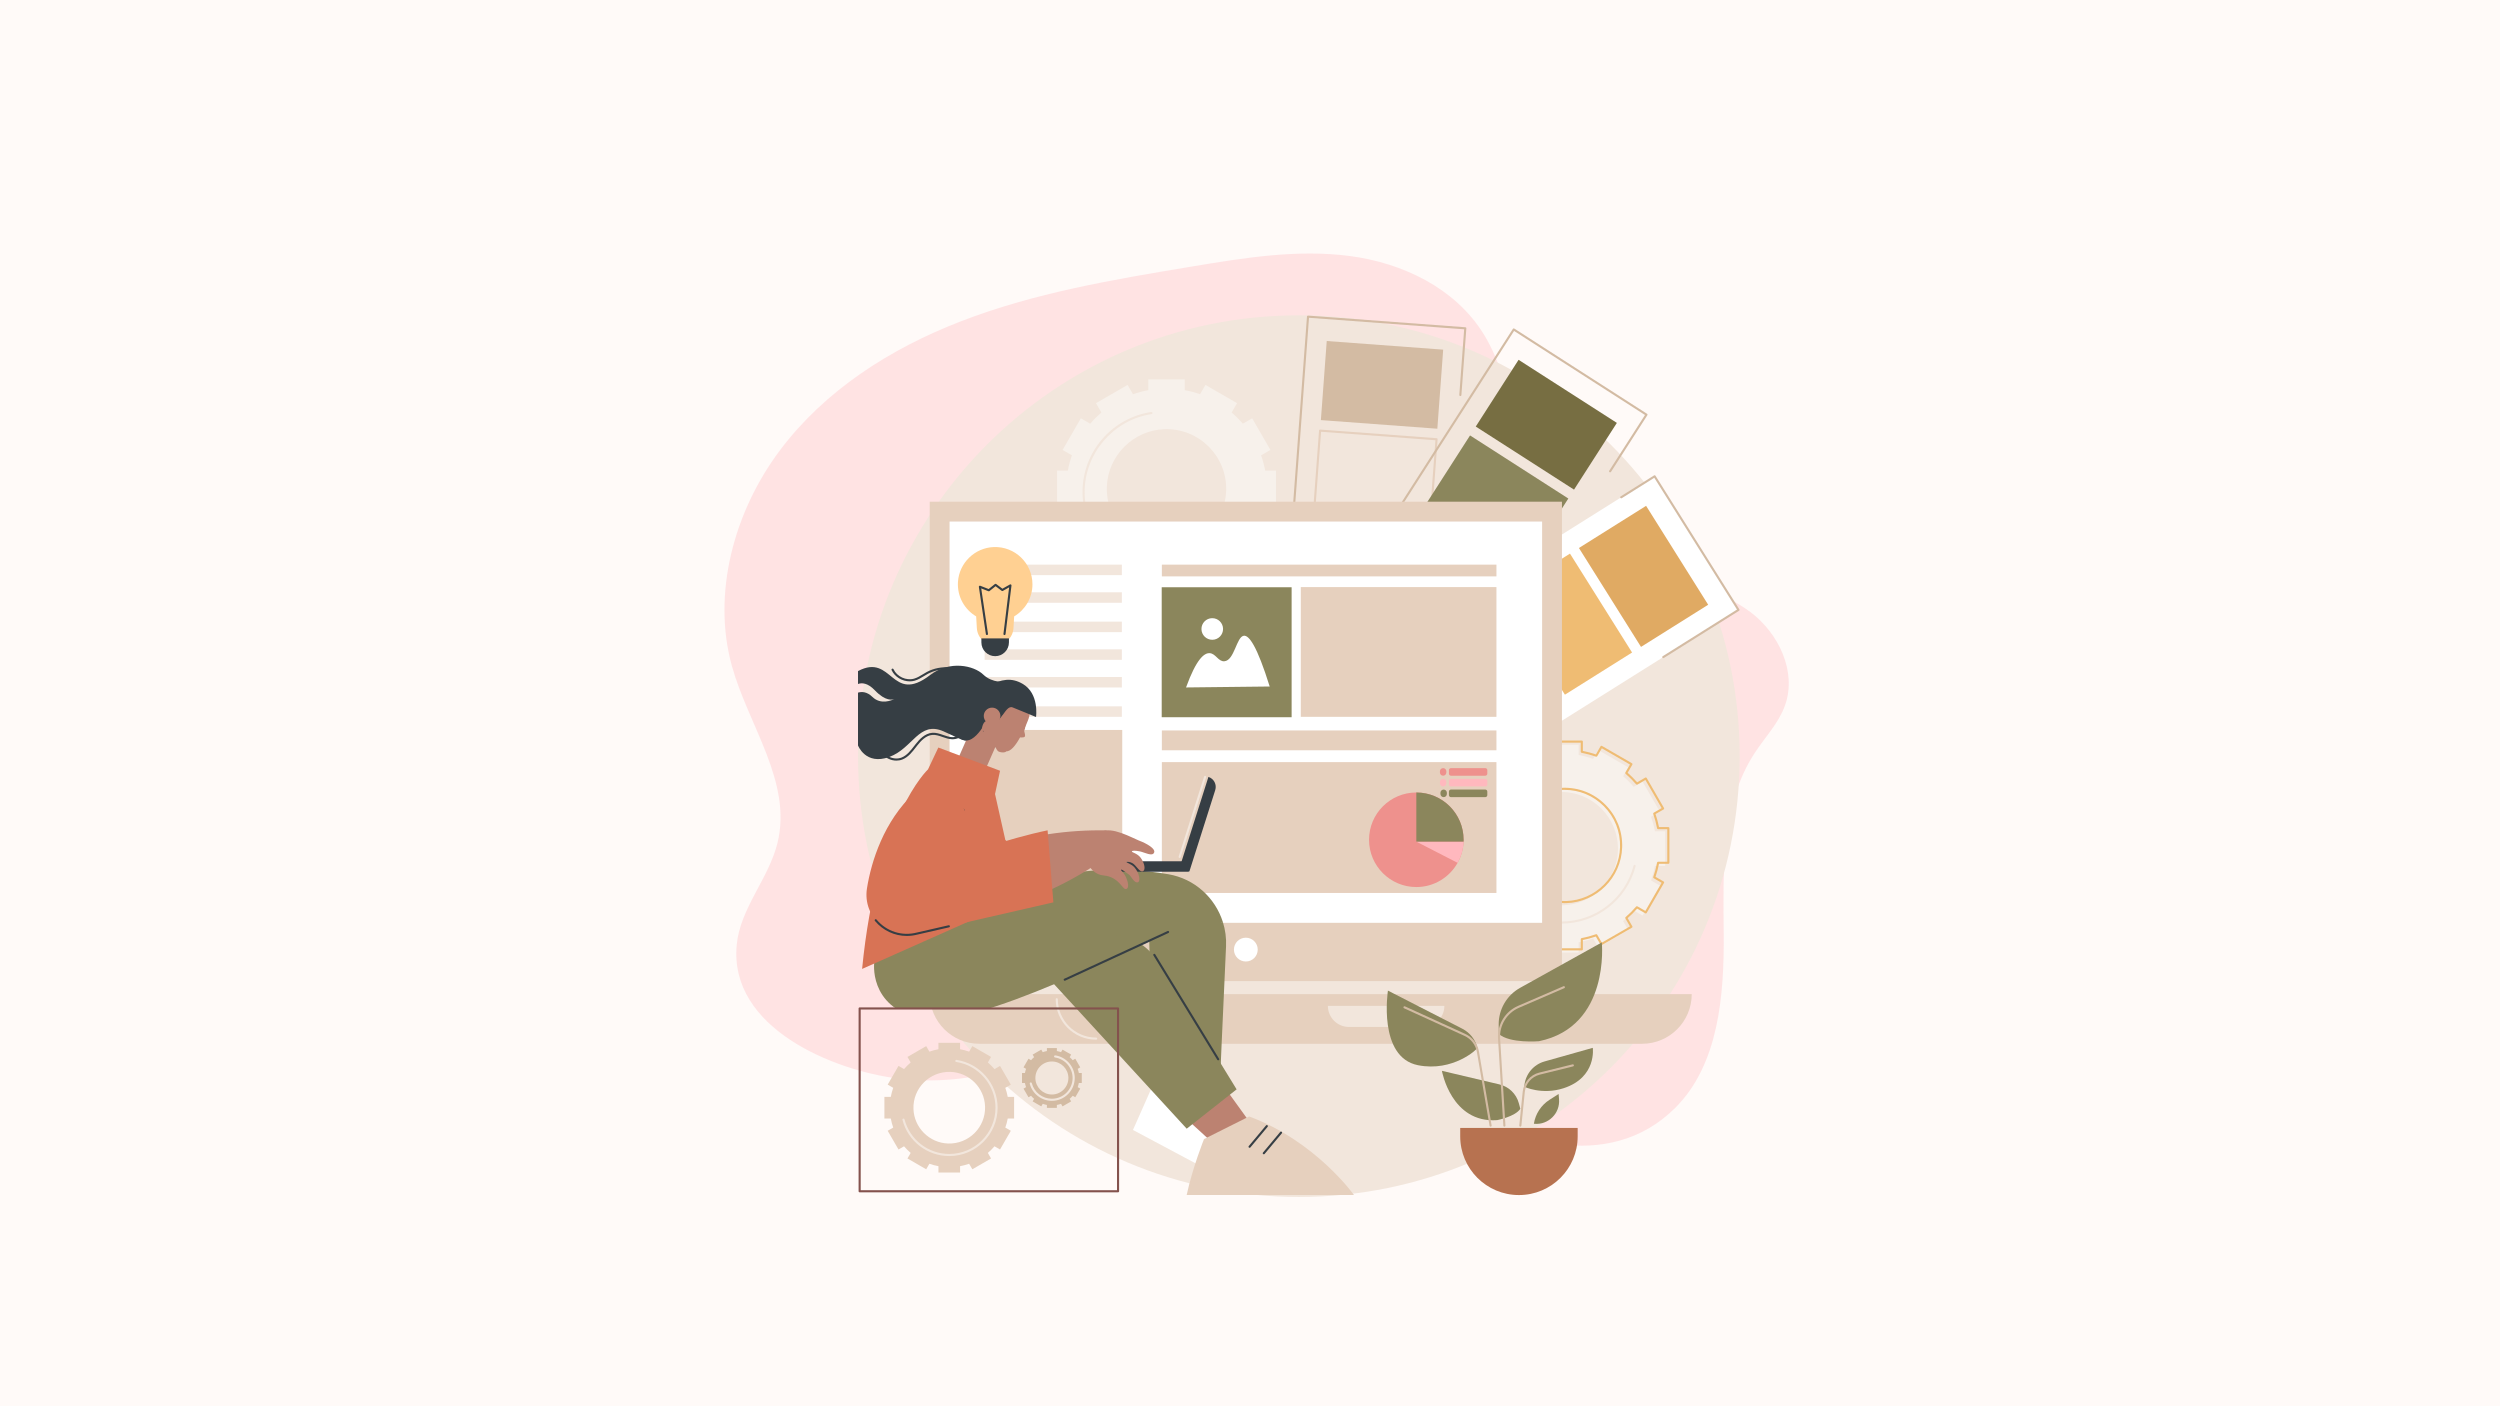 <svg xmlns="http://www.w3.org/2000/svg" xmlns:xlink="http://www.w3.org/1999/xlink" width="2240" zoomAndPan="magnify" viewBox="0 0 1680 945" height="1260" preserveAspectRatio="xMidYMid meet" version="1.0"><defs><filter x="0%" y="0%" width="100%" height="100%" id="48a7dd1e6f"><feColorMatrix values="0 0 0 0 1 0 0 0 0 1 0 0 0 0 1 0 0 0 1 0" color-interpolation-filters="sRGB"/></filter><mask id="3410bdd0d1"><g filter="url(#48a7dd1e6f)"><rect x="-168" width="2016" fill="#000000" y="-94.5" height="1134" fill-opacity="0.35"/></g></mask><clipPath id="4a82bf2218"><path d="M 79 94 L 796 94 L 796 694 L 79 694 Z M 79 94 " clip-rule="nonzero"/></clipPath><clipPath id="838f9a8b20"><path d="M 705.141 795.898 L -5.445 599.422 L 161.047 -2.734 L 871.637 193.742 Z M 705.141 795.898 " clip-rule="nonzero"/></clipPath><clipPath id="a9f04bffa5"><path d="M 705.141 795.898 L -5.445 599.422 L 161.047 -2.734 L 871.637 193.742 Z M 705.141 795.898 " clip-rule="nonzero"/></clipPath><clipPath id="7299700acb"><rect x="0" width="865" y="0" height="791"/></clipPath><clipPath id="eae916e29d"><path d="M 576.578 211.887 L 1169.078 211.887 L 1169.078 804.387 L 576.578 804.387 Z M 576.578 211.887 " clip-rule="nonzero"/></clipPath><clipPath id="6c0f8d7103"><path d="M 587.262 584.219 L 821.984 584.219 L 821.984 677.68 L 587.262 677.68 Z M 587.262 584.219 " clip-rule="nonzero"/></clipPath><clipPath id="441d007d78"><path d="M 576.578 447 L 676 447 L 676 511 L 576.578 511 Z M 576.578 447 " clip-rule="nonzero"/></clipPath><clipPath id="11282f3c9d"><path d="M 676.617 481.59 L 686.656 481.59 L 686.656 490.332 L 676.617 490.332 Z M 676.617 481.59 " clip-rule="nonzero"/></clipPath><clipPath id="1445d85b28"><path d="M 673.961 481.129 C 673.961 481.129 678.512 480.77 681.957 483.289 C 685.398 485.809 686.43 490.254 686.43 490.254 C 686.43 490.254 681.883 490.617 678.438 488.098 C 674.996 485.574 673.961 481.129 673.961 481.129 Z M 673.961 481.129 " clip-rule="nonzero"/></clipPath><clipPath id="07057a32a5"><path d="M 576.578 676 L 753 676 L 753 802 L 576.578 802 Z M 576.578 676 " clip-rule="nonzero"/></clipPath><clipPath id="c9caf1959e"><path d="M 672.836 489.105 L 681.473 489.105 L 681.473 497.973 L 672.836 497.973 Z M 672.836 489.105 " clip-rule="nonzero"/></clipPath><clipPath id="6b7b60f770"><path d="M 681.449 492.227 C 681.227 495.449 680.102 497.176 678.977 497.699 C 677.852 498.148 675.75 497.852 674.773 497.398 C 674.102 497.102 673.574 496.574 673.273 495.898 C 672.824 494.926 672.676 492.75 673.051 491.699 C 673.273 490.949 673.801 490.426 674.324 490.051 C 674.926 489.602 675.523 489.148 676.273 489.148 C 677.398 489.074 680.324 490.352 680.324 490.352 " clip-rule="nonzero"/></clipPath><clipPath id="d9b04c6c85"><path d="M 676.34 479.281 L 684.926 479.281 L 684.926 488.148 L 676.34 488.148 Z M 676.34 479.281 " clip-rule="nonzero"/></clipPath><clipPath id="89d4585b31"><path d="M 684.898 482.398 C 684.75 485.551 683.625 487.352 682.5 487.875 C 681.375 488.324 679.273 488.023 678.301 487.574 C 677.551 487.273 677.102 486.75 676.801 486.074 C 676.352 485.102 676.199 482.926 676.5 481.875 C 676.727 481.125 677.324 480.602 677.852 480.227 C 678.375 479.773 679.051 479.324 679.801 479.324 C 680.926 479.25 683.773 480.523 683.773 480.523 " clip-rule="nonzero"/></clipPath><clipPath id="834a3bb0ca"><path d="M 674 483.48 L 682.848 483.48 L 682.848 492.348 L 674 492.348 Z M 674 483.48 " clip-rule="nonzero"/></clipPath><clipPath id="8ea14aecd7"><path d="M 682.801 486.602 C 682.648 489.824 681.523 491.551 680.398 492.074 C 679.273 492.523 677.176 492.227 676.199 491.773 C 675.449 491.477 675 490.875 674.699 490.273 C 674.324 489.676 673.949 489 674.023 488.25 C 674.102 487.125 675 485.176 675.75 484.426 C 676.273 483.824 676.949 483.602 677.699 483.523 C 678.824 483.449 681.676 484.801 681.676 484.801 " clip-rule="nonzero"/></clipPath><clipPath id="68bd45de8f"><path d="M 671.879 479.957 L 680.746 479.957 L 680.746 488.82 L 671.879 488.82 Z M 671.879 479.957 " clip-rule="nonzero"/></clipPath><clipPath id="f24458d368"><path d="M 680.699 483.074 C 680.551 486.301 679.352 488.023 678.227 488.551 C 677.102 489.074 675.074 488.699 674.102 488.324 C 673.352 487.949 672.898 487.352 672.602 486.75 C 672.227 486.148 671.852 485.477 671.926 484.727 C 672 483.602 672.898 481.648 673.648 480.898 C 674.176 480.375 674.852 480.074 675.602 480 C 676.727 479.926 679.574 481.273 679.574 481.273 " clip-rule="nonzero"/></clipPath><clipPath id="3d93e8d81d"><path d="M 678.18 483.48 L 687 483.48 L 687 492.348 L 678.18 492.348 Z M 678.18 483.48 " clip-rule="nonzero"/></clipPath><clipPath id="83971e9c51"><path d="M 687 486.602 C 686.852 489.824 685.727 491.551 684.602 492.074 C 683.477 492.523 681.375 492.227 680.398 491.773 C 679.727 491.477 679.273 490.875 678.898 490.273 C 678.523 489.676 678.227 489 678.227 488.25 C 678.301 487.125 679.199 485.176 679.949 484.426 C 680.477 483.824 681.148 483.602 681.898 483.523 C 683.023 483.449 685.949 484.801 685.949 484.801 " clip-rule="nonzero"/></clipPath><clipPath id="b41cdfa805"><path d="M 670 488.355 L 678.625 488.355 L 678.625 497.277 L 670 497.277 Z M 670 488.355 " clip-rule="nonzero"/></clipPath><clipPath id="7a1f859f43"><path d="M 678.602 491.551 C 678.375 494.699 677.25 496.426 676.125 496.949 C 675 497.477 672.977 497.176 672 496.727 C 671.25 496.426 670.801 495.898 670.426 495.227 C 669.977 494.176 669.898 492.074 670.199 491.023 C 670.426 490.273 670.949 489.75 671.551 489.301 C 672.074 488.926 672.75 488.477 673.5 488.398 C 674.551 488.398 677.477 489.676 677.477 489.676 " clip-rule="nonzero"/></clipPath><clipPath id="39f5cf03e0"><path d="M 675.609 487.68 L 684.25 487.68 L 684.25 496.547 L 675.609 496.547 Z M 675.609 487.68 " clip-rule="nonzero"/></clipPath><clipPath id="2727f8f46e"><path d="M 684.227 490.801 C 684 494.023 682.875 495.75 681.75 496.273 C 680.625 496.801 678.602 496.426 677.625 495.977 C 676.875 495.676 676.426 495.227 676.051 494.477 C 675.602 493.5 675.523 491.324 675.824 490.352 C 676.051 489.602 676.574 489.074 677.176 488.625 C 677.699 488.176 678.301 487.801 679.125 487.727 C 680.176 487.648 683.102 489 683.102 489 " clip-rule="nonzero"/></clipPath><clipPath id="cee2f4ab47"><path d="M 672.836 491.879 L 681.473 491.879 L 681.473 500.805 L 672.836 500.805 Z M 672.836 491.879 " clip-rule="nonzero"/></clipPath><clipPath id="26116c82bd"><path d="M 681.449 495 C 681.227 498.227 680.102 499.949 678.977 500.477 C 677.852 501 675.75 500.699 674.773 500.25 C 674.102 499.875 673.574 499.426 673.273 498.676 C 672.824 497.699 672.676 495.602 673.051 494.551 C 673.273 493.801 673.801 493.273 674.324 492.824 C 674.926 492.375 675.523 492 676.273 491.926 C 677.398 491.852 680.324 493.199 680.324 493.199 " clip-rule="nonzero"/></clipPath><clipPath id="e672402f16"><path d="M 680.281 484.156 L 689.148 484.156 L 689.148 493.078 L 680.281 493.078 Z M 680.281 484.156 " clip-rule="nonzero"/></clipPath><clipPath id="84e0967bb1"><path d="M 689.102 487.273 C 688.949 490.5 687.824 492.227 686.699 492.75 C 685.574 493.273 683.477 492.977 682.5 492.523 C 681.824 492.148 681.375 491.551 681 490.949 C 680.625 490.352 680.324 489.676 680.324 488.926 C 680.398 487.801 681.301 485.852 682.051 485.102 C 682.648 484.574 683.25 484.273 684 484.199 C 685.125 484.125 688.051 485.477 688.051 485.477 " clip-rule="nonzero"/></clipPath><clipPath id="808f768d46"><path d="M 673.305 486.254 L 682.172 486.254 L 682.172 495.18 L 673.305 495.18 Z M 673.305 486.254 " clip-rule="nonzero"/></clipPath><clipPath id="daa45cc091"><path d="M 682.125 489.449 C 681.898 492.602 680.773 494.324 679.648 494.852 C 678.523 495.375 676.5 495.074 675.523 494.625 C 674.773 494.25 674.324 493.648 673.949 493.051 C 673.574 492.523 673.273 491.773 673.352 491.023 C 673.426 489.977 674.25 487.949 675.074 487.199 C 675.602 486.676 676.199 486.375 677.023 486.301 C 678.074 486.301 681 487.574 681 487.574 " clip-rule="nonzero"/></clipPath><clipPath id="48c3980256"><path d="M 662.992 489.105 L 671.574 489.105 L 671.574 497.973 L 662.992 497.973 Z M 662.992 489.105 " clip-rule="nonzero"/></clipPath><clipPath id="1f84a794b3"><path d="M 671.551 492.227 C 671.398 495.449 670.273 497.176 669.148 497.699 C 668.023 498.148 665.926 497.852 664.949 497.398 C 664.273 497.102 663.75 496.574 663.449 495.898 C 663 494.926 662.852 492.75 663.148 491.699 C 663.449 490.949 663.977 490.426 664.5 490.051 C 665.023 489.602 665.699 489.148 666.449 489.148 C 667.574 489.074 670.5 490.352 670.5 490.352 " clip-rule="nonzero"/></clipPath><clipPath id="21db64d65c"><path d="M 665.109 493.305 L 673.75 493.305 L 673.75 502.172 L 665.109 502.172 Z M 665.109 493.305 " clip-rule="nonzero"/></clipPath><clipPath id="ffe7c5ff5e"><path d="M 673.727 496.426 C 673.5 499.648 672.375 501.375 671.25 501.898 C 670.125 502.426 668.023 502.051 667.051 501.602 C 666.375 501.301 665.852 500.852 665.551 500.102 C 665.102 499.125 664.949 496.949 665.324 495.898 C 665.551 495.148 666.074 494.699 666.602 494.25 C 667.199 493.801 667.801 493.426 668.551 493.352 C 669.676 493.273 672.602 494.625 672.602 494.625 " clip-rule="nonzero"/></clipPath><clipPath id="5e7a6c6379"><path d="M 661.586 487.68 L 670.223 487.68 L 670.223 496.547 L 661.586 496.547 Z M 661.586 487.68 " clip-rule="nonzero"/></clipPath><clipPath id="88f5ed4cd8"><path d="M 670.199 490.801 C 669.977 494.023 668.852 495.75 667.727 496.273 C 666.602 496.801 664.574 496.426 663.523 495.977 C 662.852 495.676 662.324 495.227 662.023 494.477 C 661.574 493.5 661.426 491.324 661.801 490.352 C 662.023 489.602 662.551 489.074 663.074 488.625 C 663.676 488.176 664.273 487.801 665.102 487.727 C 666.148 487.648 669.074 489 669.074 489 " clip-rule="nonzero"/></clipPath><clipPath id="a70bf81cae"><path d="M 659.484 490.531 L 668.125 490.531 L 668.125 499.34 L 659.484 499.34 Z M 659.484 490.531 " clip-rule="nonzero"/></clipPath><clipPath id="012c42854e"><path d="M 668.102 493.648 C 667.875 496.801 666.75 498.602 665.625 499.051 C 664.5 499.574 662.477 499.273 661.426 498.824 C 660.75 498.523 660.227 498 659.926 497.324 C 659.477 496.273 659.324 494.176 659.699 493.125 C 659.926 492.375 660.449 491.852 660.977 491.398 C 661.574 491.023 662.176 490.574 663 490.574 C 664.051 490.5 666.977 491.773 666.977 491.773 " clip-rule="nonzero"/></clipPath><clipPath id="e8b0b950ca"><path d="M 669.105 496.832 L 677.973 496.832 L 677.973 505.695 L 669.105 505.695 Z M 669.105 496.832 " clip-rule="nonzero"/></clipPath><clipPath id="306506af9e"><path d="M 677.926 499.949 C 677.699 503.176 676.574 504.898 675.449 505.426 C 674.324 505.875 672.301 505.574 671.25 505.125 C 670.574 504.824 670.125 504.227 669.75 503.625 C 669.375 503.023 669.074 502.352 669.148 501.523 C 669.148 500.477 670.051 498.523 670.801 497.773 C 671.398 497.176 672 496.875 672.824 496.875 C 673.875 496.801 676.801 498.074 676.801 498.074 " clip-rule="nonzero"/></clipPath><clipPath id="352fc5f694"><path d="M 659.957 484.156 L 668.82 484.156 L 668.82 493.078 L 659.957 493.078 Z M 659.957 484.156 " clip-rule="nonzero"/></clipPath><clipPath id="c47bba647f"><path d="M 668.773 487.273 C 668.551 490.5 667.426 492.227 666.301 492.75 C 665.176 493.273 663.148 492.977 662.176 492.523 C 661.426 492.148 660.977 491.551 660.602 490.949 C 660.301 490.352 659.926 489.676 660 488.926 C 660.074 487.801 660.898 485.852 661.727 485.102 C 662.25 484.574 662.926 484.273 663.676 484.199 C 664.727 484.125 667.648 485.477 667.648 485.477 " clip-rule="nonzero"/></clipPath><clipPath id="2a240eb61e"><path d="M 632.461 529.109 L 673.855 529.109 L 673.855 581.914 L 632.461 581.914 Z M 632.461 529.109 " clip-rule="nonzero"/></clipPath><clipPath id="2c76d3eacd"><path d="M 638.625 529.352 C 647.398 532.875 649.273 534.227 650.926 535.426 C 652.5 536.625 654.227 537.676 655.273 539.176 C 656.176 540.523 656.625 542.176 656.852 543.977 C 657.227 546.227 657.074 548.773 656.699 551.699 C 656.176 555.75 654.602 561.75 653.25 566.102 C 652.051 569.773 650.625 575.926 649.199 576.148 C 648.227 576.227 646.051 573.676 646.125 572.176 C 646.273 570.074 650.551 566.176 653.551 564.75 C 656.477 563.324 661.125 564.375 663.977 563.699 C 666.074 563.176 667.801 561.523 669.301 561.602 C 670.426 561.602 671.477 562.273 672.148 562.949 C 672.898 563.625 673.574 564.75 673.648 565.801 C 673.801 567.074 672.977 569.324 672.148 570.301 C 671.398 571.051 670.199 571.5 669.227 571.574 C 668.176 571.727 666.898 571.5 666.074 570.898 C 665.023 570.074 663.824 568.125 663.676 566.852 C 663.523 565.727 663.977 564.523 664.574 563.699 C 665.102 562.875 666.148 562.125 667.125 561.824 C 668.102 561.449 669.375 561.523 670.352 561.824 C 671.324 562.125 672.301 562.949 672.898 563.773 C 673.426 564.602 673.875 565.801 673.727 566.926 C 673.5 568.199 672.602 569.852 671.25 570.898 C 669.449 572.398 665.25 573.602 662.852 573.676 C 661.051 573.824 659.324 572.102 657.977 572.625 C 656.625 573.148 656.102 575.699 654.75 577.125 C 653.176 578.699 651 581.023 648.824 581.551 C 646.648 582 643.051 581.625 641.699 580.199 C 640.199 578.625 640.125 574.875 640.5 572.176 C 640.875 569.023 643.426 565.801 644.551 562.426 C 645.824 558.676 646.949 554.023 647.551 550.727 C 648 548.25 648.977 546 648.227 544.273 C 647.398 542.477 644.551 541.199 642.449 540.074 C 640.352 539.023 637.273 538.801 635.625 537.824 C 634.5 537.227 633.602 536.625 633.148 535.801 C 632.625 534.898 632.551 533.551 632.699 532.574 C 632.773 531.824 633.148 531.227 633.676 530.625 C 634.125 530.102 634.648 529.648 635.398 529.426 C 636.301 529.125 638.625 529.352 638.625 529.352 " clip-rule="nonzero"/></clipPath><clipPath id="3103b97b8c"><path d="M 668.617 563.504 L 677.199 563.504 L 677.199 572.371 L 668.617 572.371 Z M 668.617 563.504 " clip-rule="nonzero"/></clipPath><clipPath id="f187064bf1"><path d="M 677.176 566.625 C 677.023 569.852 675.898 571.574 674.773 572.102 C 673.648 572.625 671.551 572.25 670.574 571.801 C 669.898 571.5 669.375 571.051 669.074 570.301 C 668.625 569.324 668.477 567.148 668.773 566.176 C 669 565.426 669.602 564.898 670.125 564.449 C 670.648 564 671.324 563.625 672.074 563.551 C 673.199 563.477 676.051 564.824 676.051 564.824 " clip-rule="nonzero"/></clipPath><clipPath id="7266189612"><path d="M 919.973 532 L 984 532 L 984 596.426 L 919.973 596.426 Z M 919.973 532 " clip-rule="nonzero"/></clipPath><clipPath id="d2f192dd45"><path d="M 973 516.176 L 999.473 516.176 L 999.473 522 L 973 522 Z M 973 516.176 " clip-rule="nonzero"/></clipPath><clipPath id="1081c6a45f"><path d="M 967 516.176 L 972 516.176 L 972 522 L 967 522 Z M 967 516.176 " clip-rule="nonzero"/></clipPath><clipPath id="b955858b24"><path d="M 973 523 L 999.473 523 L 999.473 529 L 973 529 Z M 973 523 " clip-rule="nonzero"/></clipPath><clipPath id="da9128075a"><path d="M 973 530 L 999.473 530 L 999.473 536 L 973 536 Z M 973 530 " clip-rule="nonzero"/></clipPath></defs><rect x="-168" width="2016" fill="#ffffff" y="-94.5" height="1134" fill-opacity="1"/><rect x="-168" width="2016" fill="#fffaf8" y="-94.5" height="1134" fill-opacity="1"/><g mask="url(#3410bdd0d1)"><g transform="matrix(1, 0, 0, 1, 407, 76)"><g clip-path="url(#7299700acb)"><g clip-path="url(#4a82bf2218)"><g clip-path="url(#838f9a8b20)"><g clip-path="url(#a9f04bffa5)"><path fill="#ffb8be" d="M 718.539 668.711 C 747.949 639.586 751.695 593.078 751.336 551.363 C 750.988 509.645 749.379 464.582 772.309 429.773 C 779.238 419.246 788.309 409.914 792.543 397.992 C 800.629 375.227 788.109 349.566 769.57 335.52 C 751.035 321.477 727.738 316.227 705.332 310.523 C 682.926 304.824 659.762 297.797 643.223 281.297 C 609.664 247.812 615.211 189.051 589.957 148.387 C 570.781 117.504 535.512 100.715 500.148 96.051 C 464.781 91.383 428.777 97.297 393.355 103.195 C 340.883 111.93 288 120.773 238.035 140.184 C 191.574 158.227 147.277 186.172 116.785 227.047 C 86.289 267.922 71.273 322.934 84.887 371.75 C 96.062 411.797 125.559 449.656 115.457 490.508 C 109.523 514.516 90.391 534.363 88.066 558.949 C 82.762 615.105 153.551 643.34 195.957 648.707 C 246.699 655.129 295.395 637.672 339.324 611.371 C 367.746 594.363 396.578 571.215 430.914 575.699 C 482.074 582.379 521.898 633.809 562.672 661.527 C 606.605 691.406 673.844 712.98 718.539 668.711 " fill-opacity="1" fill-rule="nonzero"/></g></g></g></g></g></g><g clip-path="url(#eae916e29d)"><path fill="#f2e6dc" d="M 1169.062 508.137 C 1169.062 671.742 1036.434 804.371 872.828 804.371 C 709.223 804.371 576.594 671.742 576.594 508.137 C 576.594 344.535 709.223 211.906 872.828 211.906 C 1036.434 211.906 1169.062 344.535 1169.062 508.137 " fill-opacity="1" fill-rule="nonzero"/></g><path fill="#f7f1eb" d="M 1087.238 571.535 C 1086.602 591.473 1070.375 607.707 1050.449 608.344 C 1028.445 609.047 1010.461 591.059 1011.164 569.047 C 1011.801 549.109 1028.035 532.871 1047.953 532.238 C 1069.961 531.535 1087.941 549.523 1087.238 571.535 Z M 1118.988 558.652 L 1112.117 558.652 C 1111.5 555.301 1110.621 552.043 1109.504 548.895 L 1115.453 545.461 L 1103.82 525.305 L 1097.859 528.75 C 1095.672 526.188 1093.289 523.801 1090.723 521.613 L 1094.168 515.648 L 1074.02 504.012 L 1070.586 509.961 C 1067.441 508.848 1064.184 507.969 1060.836 507.355 L 1060.836 500.48 L 1037.574 500.48 L 1037.574 507.355 C 1034.223 507.969 1030.961 508.848 1027.816 509.961 L 1024.383 504.012 L 1004.238 515.648 L 1007.68 521.613 C 1005.121 523.801 1002.734 526.188 1000.547 528.75 L 994.586 525.305 L 982.953 545.461 L 988.902 548.895 C 987.789 552.043 986.91 555.301 986.293 558.652 L 979.422 558.652 L 979.422 581.926 L 986.293 581.926 C 986.91 585.277 987.789 588.535 988.902 591.688 L 982.953 595.121 L 994.586 615.273 L 1000.547 611.828 C 1002.734 614.395 1005.121 616.777 1007.68 618.969 L 1004.238 624.93 L 1024.383 636.566 L 1027.816 630.617 C 1030.961 631.734 1034.223 632.613 1037.574 633.227 L 1037.574 640.102 L 1060.836 640.102 L 1060.836 633.227 C 1064.184 632.613 1067.441 631.734 1070.586 630.617 L 1074.02 636.566 L 1094.168 624.93 L 1090.723 618.969 C 1093.289 616.777 1095.672 614.395 1097.859 611.828 L 1103.82 615.273 L 1115.453 595.121 L 1109.504 591.688 C 1110.621 588.535 1111.5 585.277 1112.117 581.926 L 1118.988 581.926 L 1118.988 558.652 " fill-opacity="1" fill-rule="nonzero"/><path fill="#efbc73" d="M 1051.359 530.789 C 1050.953 530.789 1050.535 530.793 1050.121 530.809 C 1030.5 531.438 1014.648 547.297 1014.02 566.926 C 1013.688 577.375 1017.562 587.195 1024.941 594.574 C 1032.316 601.945 1042.129 605.82 1052.562 605.488 C 1072.184 604.863 1088.043 589 1088.668 569.371 L 1089.379 569.395 L 1088.668 569.371 C 1089 558.922 1085.121 549.102 1077.742 541.727 C 1070.664 534.648 1061.336 530.789 1051.359 530.789 Z M 1051.32 606.938 C 1040.969 606.938 1031.285 602.934 1023.938 595.582 C 1016.277 587.922 1012.25 577.73 1012.59 566.879 C 1013.246 546.504 1029.703 530.035 1050.078 529.383 C 1060.902 529.039 1071.098 533.062 1078.754 540.719 C 1086.414 548.379 1090.438 558.57 1090.094 569.418 C 1089.445 589.797 1072.977 606.262 1052.613 606.914 C 1052.184 606.926 1051.754 606.938 1051.32 606.938 Z M 1040.43 637.246 L 1062.262 637.246 L 1062.262 631.086 C 1062.262 630.738 1062.508 630.445 1062.844 630.383 C 1066.109 629.785 1069.355 628.914 1072.488 627.805 C 1072.812 627.688 1073.176 627.82 1073.348 628.117 L 1076.426 633.449 L 1095.332 622.531 L 1092.246 617.184 C 1092.074 616.887 1092.141 616.508 1092.406 616.285 C 1094.926 614.125 1097.301 611.754 1099.457 609.223 C 1099.68 608.965 1100.062 608.898 1100.359 609.07 L 1105.703 612.156 L 1116.617 593.238 L 1111.285 590.16 C 1110.988 589.988 1110.855 589.629 1110.973 589.305 C 1112.082 586.164 1112.949 582.918 1113.551 579.656 C 1113.617 579.316 1113.91 579.07 1114.254 579.07 L 1120.414 579.07 L 1120.414 557.23 L 1114.254 557.23 C 1113.91 557.23 1113.617 556.98 1113.551 556.645 C 1112.949 553.379 1112.082 550.133 1110.973 546.992 C 1110.855 546.668 1110.988 546.309 1111.285 546.137 L 1116.617 543.059 L 1105.703 524.141 L 1100.359 527.227 C 1100.062 527.402 1099.68 527.332 1099.457 527.07 C 1097.301 524.547 1094.926 522.172 1092.406 520.016 C 1092.141 519.789 1092.074 519.41 1092.246 519.113 L 1095.332 513.77 L 1076.426 502.852 L 1073.348 508.18 C 1073.176 508.477 1072.812 508.613 1072.488 508.492 C 1069.355 507.387 1066.109 506.512 1062.844 505.914 C 1062.508 505.852 1062.262 505.555 1062.262 505.211 L 1062.262 499.051 L 1040.43 499.051 L 1040.43 505.211 C 1040.43 505.555 1040.184 505.852 1039.844 505.914 C 1036.574 506.512 1033.332 507.387 1030.195 508.492 C 1029.871 508.613 1029.516 508.477 1029.34 508.18 L 1026.262 502.852 L 1007.352 513.77 L 1010.441 519.113 C 1010.609 519.41 1010.547 519.789 1010.285 520.016 C 1007.762 522.172 1005.387 524.547 1003.23 527.07 C 1003.004 527.332 1002.629 527.402 1002.328 527.227 L 996.984 524.141 L 986.066 543.059 L 991.398 546.137 C 991.695 546.309 991.828 546.668 991.715 546.992 C 990.602 550.133 989.734 553.375 989.137 556.645 C 989.074 556.98 988.777 557.23 988.434 557.23 L 982.27 557.23 L 982.27 579.07 L 988.434 579.07 C 988.777 579.07 989.074 579.316 989.137 579.656 C 989.734 582.922 990.602 586.164 991.715 589.305 C 991.828 589.629 991.695 589.988 991.398 590.16 L 986.066 593.238 L 996.984 612.156 L 1002.328 609.07 C 1002.629 608.898 1003.004 608.965 1003.23 609.223 C 1005.387 611.754 1007.762 614.129 1010.285 616.285 C 1010.547 616.508 1010.609 616.887 1010.441 617.184 L 1007.352 622.531 L 1026.262 633.449 L 1029.34 628.117 C 1029.512 627.82 1029.871 627.688 1030.195 627.805 C 1033.332 628.914 1036.574 629.785 1039.844 630.383 C 1040.184 630.445 1040.43 630.738 1040.43 631.086 Z M 1062.973 638.676 L 1039.715 638.676 C 1039.316 638.676 1039 638.355 1039 637.961 L 1039 631.68 C 1036.051 631.105 1033.125 630.324 1030.281 629.344 L 1027.141 634.785 C 1027.047 634.949 1026.895 635.07 1026.707 635.117 C 1026.527 635.168 1026.332 635.141 1026.168 635.047 L 1006.02 623.41 C 1005.68 623.211 1005.562 622.777 1005.762 622.434 L 1008.91 616.98 C 1006.645 615.012 1004.504 612.867 1002.531 610.602 L 997.082 613.75 C 996.918 613.844 996.719 613.871 996.539 613.82 C 996.355 613.773 996.199 613.652 996.105 613.488 L 984.477 593.336 C 984.281 592.992 984.395 592.559 984.738 592.363 L 990.172 589.223 C 989.191 586.375 988.41 583.445 987.84 580.496 L 981.562 580.496 C 981.164 580.496 980.844 580.18 980.844 579.785 L 980.844 556.512 C 980.844 556.117 981.164 555.801 981.562 555.801 L 987.84 555.801 C 988.41 552.852 989.191 549.922 990.172 547.078 L 984.738 543.938 C 984.395 543.742 984.281 543.305 984.473 542.961 L 996.105 522.809 C 996.199 522.645 996.355 522.527 996.539 522.477 C 996.719 522.426 996.918 522.449 997.082 522.547 L 1002.531 525.695 C 1004.504 523.43 1006.645 521.289 1008.91 519.316 L 1005.762 513.863 C 1005.562 513.523 1005.68 513.086 1006.02 512.887 L 1026.168 501.254 C 1026.332 501.156 1026.527 501.133 1026.707 501.184 C 1026.895 501.23 1027.047 501.355 1027.141 501.516 L 1030.281 506.953 C 1033.125 505.973 1036.051 505.191 1039 504.617 L 1039 498.332 C 1039 497.945 1039.316 497.625 1039.715 497.625 L 1062.973 497.625 C 1063.367 497.625 1063.684 497.945 1063.684 498.332 L 1063.684 504.617 C 1066.637 505.191 1069.566 505.973 1072.402 506.953 L 1075.543 501.516 C 1075.641 501.355 1075.793 501.23 1075.98 501.184 C 1076.16 501.133 1076.355 501.156 1076.52 501.254 L 1096.664 512.887 C 1097.008 513.086 1097.125 513.523 1096.926 513.863 L 1093.781 519.316 C 1096.047 521.289 1098.184 523.43 1100.156 525.695 L 1105.609 522.547 C 1105.773 522.449 1105.965 522.43 1106.145 522.477 C 1106.328 522.527 1106.484 522.645 1106.582 522.809 L 1118.211 542.961 C 1118.41 543.305 1118.289 543.742 1117.953 543.938 L 1112.516 547.078 C 1113.492 549.926 1114.273 552.852 1114.848 555.801 L 1121.129 555.801 C 1121.52 555.801 1121.844 556.117 1121.844 556.512 L 1121.844 579.785 C 1121.844 580.18 1121.52 580.496 1121.129 580.496 L 1114.848 580.496 C 1114.273 583.445 1113.492 586.371 1112.516 589.223 L 1117.953 592.363 C 1118.289 592.559 1118.41 592.992 1118.211 593.336 L 1106.582 613.488 C 1106.484 613.652 1106.328 613.773 1106.145 613.82 C 1105.965 613.871 1105.773 613.844 1105.609 613.75 L 1100.156 610.602 C 1098.184 612.867 1096.047 615.008 1093.781 616.98 L 1096.926 622.434 C 1097.125 622.777 1097.008 623.211 1096.664 623.41 L 1076.52 635.047 C 1076.355 635.141 1076.16 635.168 1075.98 635.117 C 1075.793 635.07 1075.641 634.949 1075.543 634.785 L 1072.402 629.344 C 1069.566 630.324 1066.637 631.105 1063.684 631.68 L 1063.684 637.961 C 1063.684 638.355 1063.367 638.676 1062.973 638.676 " fill-opacity="1" fill-rule="nonzero"/><path fill="#f2e6dc" d="M 1049.203 620.676 C 1020.754 620.676 997.609 597.523 997.609 569.059 C 997.609 556.621 1002.09 544.609 1010.23 535.227 C 1018.289 525.941 1029.391 519.828 1041.48 518.012 C 1041.863 517.953 1042.23 518.223 1042.289 518.613 C 1042.352 519 1042.082 519.367 1041.691 519.426 C 1017.375 523.078 999.035 544.418 999.035 569.059 C 999.035 596.734 1021.539 619.25 1049.203 619.25 C 1072.062 619.25 1092.031 603.812 1097.773 581.707 C 1097.867 581.324 1098.258 581.094 1098.637 581.195 C 1099.023 581.293 1099.25 581.684 1099.148 582.066 C 1093.254 604.801 1072.711 620.676 1049.203 620.676 " fill-opacity="1" fill-rule="nonzero"/><path fill="#d3bba3" d="M 886.676 504.086 C 886.66 504.086 886.641 504.086 886.625 504.086 L 857.562 501.934 C 857.172 501.906 856.879 501.562 856.906 501.172 L 857.957 486.996 C 857.984 486.602 858.328 486.305 858.719 486.336 C 859.117 486.363 859.41 486.707 859.383 487.102 L 858.383 500.562 L 886.73 502.664 C 887.121 502.691 887.418 503.035 887.387 503.426 C 887.363 503.801 887.047 504.086 886.676 504.086 " fill-opacity="1" fill-rule="nonzero"/><path fill="#d3bba3" d="M 863.129 427.582 C 863.109 427.582 863.094 427.582 863.074 427.582 C 862.684 427.555 862.383 427.215 862.418 426.82 L 878.281 212.742 C 878.293 212.555 878.383 212.375 878.527 212.254 C 878.668 212.129 878.855 212.066 879.047 212.082 L 984.73 219.914 C 985.125 219.945 985.418 220.285 985.387 220.68 L 982.066 265.484 C 982.043 265.875 981.688 266.172 981.309 266.141 C 980.91 266.113 980.613 265.77 980.645 265.379 L 983.91 221.285 L 879.652 213.559 L 863.836 426.926 C 863.812 427.301 863.5 427.582 863.129 427.582 " fill-opacity="1" fill-rule="nonzero"/><path fill="#d3bba3" d="M 965.891 288.105 L 887.629 282.309 L 891.566 229.168 L 969.824 234.965 L 965.891 288.105 " fill-opacity="1" fill-rule="nonzero"/><path fill="#e6d0be" d="M 883.93 341.863 L 960.77 347.559 L 964.602 295.84 L 887.762 290.145 Z M 961.43 349.035 C 961.41 349.035 961.391 349.035 961.375 349.035 L 883.113 343.234 C 882.922 343.219 882.746 343.133 882.625 342.988 C 882.5 342.848 882.438 342.66 882.453 342.469 L 886.395 289.328 C 886.422 288.934 886.77 288.641 887.156 288.668 L 965.422 294.469 C 965.609 294.484 965.785 294.57 965.91 294.711 C 966.035 294.859 966.094 295.047 966.078 295.234 L 962.141 348.379 C 962.117 348.754 961.801 349.035 961.43 349.035 " fill-opacity="1" fill-rule="nonzero"/><path fill="#ffffff" d="M 956.965 408.543 L 878.699 402.746 L 882.641 349.602 L 960.898 355.402 L 956.965 408.543 " fill-opacity="1" fill-rule="nonzero"/><path fill="#d3bba3" d="M 887.234 482.352 C 887.102 482.352 886.969 482.312 886.848 482.238 L 860.609 465.391 C 860.277 465.18 860.18 464.738 860.395 464.406 L 872.137 446.113 C 872.352 445.781 872.789 445.688 873.125 445.898 C 873.453 446.113 873.551 446.555 873.336 446.883 L 861.98 464.578 L 887.617 481.035 C 887.949 481.25 888.047 481.691 887.832 482.02 C 887.695 482.234 887.465 482.352 887.234 482.352 " fill-opacity="1" fill-rule="nonzero"/><path fill="#d3bba3" d="M 950.172 522.758 C 950.039 522.758 949.906 522.719 949.789 522.645 L 945.469 519.871 C 945.141 519.656 945.043 519.215 945.258 518.887 C 945.465 518.555 945.91 518.457 946.238 518.668 L 949.961 521.055 L 955.977 511.688 C 956.188 511.355 956.629 511.258 956.965 511.473 C 957.293 511.688 957.391 512.125 957.176 512.457 L 950.773 522.43 C 950.672 522.586 950.508 522.699 950.328 522.742 C 950.277 522.75 950.227 522.758 950.172 522.758 " fill-opacity="1" fill-rule="nonzero"/><path fill="#d3bba3" d="M 891.352 418.219 C 891.219 418.219 891.086 418.184 890.965 418.109 C 890.633 417.891 890.539 417.453 890.75 417.121 L 1016.641 221.023 C 1016.742 220.863 1016.902 220.75 1017.09 220.711 C 1017.27 220.668 1017.469 220.703 1017.625 220.809 L 1106.805 278.059 C 1107.137 278.273 1107.234 278.715 1107.02 279.043 L 1082.598 317.09 C 1082.387 317.422 1081.938 317.516 1081.613 317.305 C 1081.277 317.09 1081.184 316.648 1081.395 316.32 L 1105.434 278.875 L 1017.457 222.395 L 891.949 417.891 C 891.812 418.105 891.586 418.219 891.352 418.219 " fill-opacity="1" fill-rule="nonzero"/><path fill="#776e42" d="M 1057.742 329.031 L 991.707 286.637 L 1020.488 241.793 L 1086.531 284.188 L 1057.742 329.031 " fill-opacity="1" fill-rule="nonzero"/><path fill="#8b865c" d="M 1025.121 379.844 L 959.082 337.449 L 987.871 292.609 L 1053.91 335.004 L 1025.121 379.844 " fill-opacity="1" fill-rule="nonzero"/><path fill="#9e9569" d="M 992.5 430.66 L 926.461 388.266 L 955.246 343.422 L 1021.289 385.816 L 992.5 430.66 " fill-opacity="1" fill-rule="nonzero"/><path fill="#ffffff" d="M 1111.902 320.09 L 866.945 473.859 L 923.293 563.617 L 1168.242 409.844 L 1111.902 320.09 " fill-opacity="1" fill-rule="nonzero"/><path fill="#d3bba3" d="M 1117.727 442.273 C 1117.488 442.273 1117.258 442.156 1117.117 441.938 C 1116.91 441.605 1117.012 441.164 1117.344 440.957 L 1167.258 409.621 L 1111.676 321.074 L 1089.852 334.777 C 1089.516 334.984 1089.078 334.883 1088.867 334.551 C 1088.656 334.211 1088.758 333.773 1089.094 333.562 L 1111.52 319.484 C 1111.684 319.387 1111.875 319.352 1112.062 319.395 C 1112.246 319.438 1112.402 319.551 1112.504 319.715 L 1168.852 409.469 C 1169.059 409.801 1168.957 410.242 1168.621 410.453 L 1118.105 442.16 C 1117.988 442.238 1117.855 442.273 1117.727 442.273 " fill-opacity="1" fill-rule="nonzero"/><path fill="#e0aa63" d="M 1102.762 434.719 L 1061.039 368.25 L 1106.176 339.918 L 1147.895 406.383 L 1102.762 434.719 " fill-opacity="1" fill-rule="nonzero"/><path fill="#efbc73" d="M 1051.621 466.824 L 1009.895 400.355 L 1055.027 372.023 L 1096.754 438.488 L 1051.621 466.824 " fill-opacity="1" fill-rule="nonzero"/><path fill="#ffd092" d="M 1000.473 498.926 L 958.75 432.461 L 1003.883 404.129 L 1045.609 470.594 L 1000.473 498.926 " fill-opacity="1" fill-rule="nonzero"/><path fill="#f7f1eb" d="M 823.988 329.828 C 823.316 350.836 806.215 367.949 785.211 368.621 C 762.02 369.359 743.066 350.402 743.809 327.203 C 744.477 306.188 761.582 289.078 782.586 288.406 C 805.777 287.668 824.73 306.625 823.988 329.828 Z M 857.445 316.25 L 850.203 316.25 C 849.555 312.715 848.629 309.281 847.453 305.965 L 853.723 302.344 L 841.465 281.105 L 835.18 284.734 C 832.875 282.031 830.359 279.52 827.66 277.211 L 831.289 270.926 L 810.055 258.66 L 806.438 264.934 C 803.121 263.758 799.688 262.828 796.156 262.184 L 796.156 254.934 L 771.641 254.934 L 771.641 262.184 C 768.109 262.828 764.676 263.758 761.359 264.934 L 757.738 258.66 L 736.508 270.926 L 740.137 277.211 C 737.438 279.52 734.922 282.031 732.613 284.734 L 726.332 281.105 L 714.074 302.344 L 720.344 305.965 C 719.168 309.281 718.242 312.715 717.594 316.25 L 710.348 316.25 L 710.348 340.777 L 717.594 340.777 C 718.242 344.312 719.168 347.746 720.344 351.062 L 714.074 354.684 L 726.332 375.926 L 732.613 372.293 C 734.922 374.992 737.438 377.512 740.137 379.816 L 736.508 386.105 L 757.738 398.367 L 761.359 392.094 C 764.676 393.273 768.109 394.199 771.641 394.848 L 771.641 402.094 L 796.156 402.094 L 796.156 394.848 C 799.688 394.199 803.121 393.273 806.438 392.094 L 810.055 398.367 L 831.289 386.105 L 827.66 379.816 C 830.359 377.512 832.875 374.992 835.18 372.293 L 841.465 375.926 L 853.723 354.684 L 847.453 351.062 C 848.629 347.746 849.555 344.312 850.203 340.777 L 857.445 340.777 L 857.445 316.25 " fill-opacity="1" fill-rule="nonzero"/><path fill="#f2e6dc" d="M 781.793 384.984 C 751.828 384.984 727.449 360.594 727.449 330.617 C 727.449 317.52 732.172 304.863 740.746 294.988 C 749.234 285.211 760.922 278.773 773.656 276.855 C 774.043 276.797 774.41 277.066 774.469 277.457 C 774.527 277.848 774.258 278.211 773.867 278.27 C 748.219 282.125 728.879 304.629 728.879 330.617 C 728.879 359.809 752.617 383.559 781.793 383.559 C 805.902 383.559 826.965 367.273 833.016 343.961 C 833.113 343.578 833.504 343.348 833.887 343.449 C 834.266 343.547 834.496 343.934 834.395 344.32 C 828.184 368.262 806.555 384.984 781.793 384.984 " fill-opacity="1" fill-rule="nonzero"/><path fill="#e6d0be" d="M 624.77 659.301 L 1049.629 659.301 L 1049.629 337.145 L 624.77 337.145 L 624.77 659.301 " fill-opacity="1" fill-rule="nonzero"/><path fill="#ffffff" d="M 1036.301 620.133 L 1036.301 350.48 L 638.102 350.48 L 638.102 620.133 L 1036.301 620.133 " fill-opacity="1" fill-rule="nonzero"/><path fill="#ffffff" d="M 829.203 638.133 C 829.203 642.551 832.785 646.133 837.199 646.133 C 841.617 646.133 845.195 642.551 845.195 638.133 C 845.195 633.715 841.617 630.129 837.199 630.129 C 832.785 630.129 829.203 633.715 829.203 638.133 " fill-opacity="1" fill-rule="nonzero"/><path fill="#e6d0be" d="M 624.77 668.035 C 624.77 686.473 639.715 701.422 658.145 701.422 L 1103.473 701.422 C 1121.902 701.422 1136.844 686.473 1136.844 668.035 L 624.77 668.035 " fill-opacity="1" fill-rule="nonzero"/><path fill="#f2e6dc" d="M 736.602 698.676 C 721.621 698.676 709.43 686.484 709.43 671.492 C 709.43 671.098 709.75 670.781 710.145 670.781 C 710.539 670.781 710.859 671.098 710.859 671.492 C 710.859 685.695 722.406 697.25 736.602 697.25 C 736.996 697.25 737.316 697.566 737.316 697.961 C 737.316 698.355 736.996 698.676 736.602 698.676 " fill-opacity="1" fill-rule="nonzero"/><path fill="#f2e6dc" d="M 892.336 675.926 C 892.336 683.762 898.684 690.113 906.516 690.113 L 956.438 690.113 C 964.273 690.113 970.621 683.762 970.621 675.926 L 892.336 675.926 " fill-opacity="1" fill-rule="nonzero"/><path fill="#e6d0be" d="M 1005.605 387.328 L 780.77 387.328 L 780.77 379.434 L 1005.605 379.434 L 1005.605 387.328 " fill-opacity="1" fill-rule="nonzero"/><path fill="#e6d0be" d="M 1005.605 481.715 L 874.125 481.715 L 874.125 394.52 L 1005.605 394.52 L 1005.605 481.715 " fill-opacity="1" fill-rule="nonzero"/><path fill="#8b865c" d="M 867.969 481.973 L 780.668 481.973 L 780.668 394.633 L 867.969 394.633 L 867.969 481.973 " fill-opacity="1" fill-rule="nonzero"/><path fill="#ffffff" d="M 797.016 461.969 C 815.754 461.758 834.492 461.543 853.234 461.328 C 844.617 433.746 839.289 426.801 835.852 427.223 C 830.887 427.828 829.59 443.832 822.766 444.367 C 818.66 444.688 816.957 439.074 812.816 438.918 C 809.258 438.785 804 442.688 797.016 461.969 " fill-opacity="1" fill-rule="nonzero"/><path fill="#ffffff" d="M 821.895 422.59 C 821.945 426.602 818.73 429.891 814.723 429.934 C 810.715 429.98 807.426 426.766 807.379 422.754 C 807.332 418.746 810.547 415.457 814.555 415.41 C 818.566 415.367 821.852 418.578 821.895 422.59 " fill-opacity="1" fill-rule="nonzero"/><path fill="#e6d0be" d="M 1005.605 504.184 L 780.77 504.184 L 780.77 490.859 L 1005.605 490.859 L 1005.605 504.184 " fill-opacity="1" fill-rule="nonzero"/><path fill="#e6d0be" d="M 1005.605 600.078 L 780.77 600.078 L 780.77 512.141 L 1005.605 512.141 L 1005.605 600.078 " fill-opacity="1" fill-rule="nonzero"/><path fill="#f2e6dc" d="M 753.895 386.488 L 661.668 386.488 L 661.668 379.434 L 753.895 379.434 L 753.895 386.488 " fill-opacity="1" fill-rule="nonzero"/><path fill="#f2e6dc" d="M 753.895 405.066 L 661.668 405.066 L 661.668 398.012 L 753.895 398.012 L 753.895 405.066 " fill-opacity="1" fill-rule="nonzero"/><path fill="#f2e6dc" d="M 753.895 424.793 L 661.668 424.793 L 661.668 417.734 L 753.895 417.734 L 753.895 424.793 " fill-opacity="1" fill-rule="nonzero"/><path fill="#f2e6dc" d="M 753.895 443.41 L 661.668 443.41 L 661.668 436.355 L 753.895 436.355 L 753.895 443.41 " fill-opacity="1" fill-rule="nonzero"/><path fill="#f2e6dc" d="M 753.895 461.992 L 661.668 461.992 L 661.668 454.938 L 753.895 454.938 L 753.895 461.992 " fill-opacity="1" fill-rule="nonzero"/><path fill="#f2e6dc" d="M 753.895 481.715 L 661.668 481.715 L 661.668 474.66 L 753.895 474.66 L 753.895 481.715 " fill-opacity="1" fill-rule="nonzero"/><path fill="#e6d0be" d="M 754.145 600.016 L 660.785 600.016 L 660.785 490.531 L 754.145 490.531 L 754.145 600.016 " fill-opacity="1" fill-rule="nonzero"/><path fill="#ffffff" d="M 781.062 714.883 L 761.355 759.328 L 839.434 800.973 C 839.434 800.973 847.066 729.637 781.062 714.883 " fill-opacity="1" fill-rule="nonzero"/><path fill="#bc8271" d="M 795.016 749.809 L 823.977 776.254 L 846.297 763.078 L 822.48 730.094 L 795.016 749.809 " fill-opacity="1" fill-rule="nonzero"/><path fill="#e6d0be" d="M 797.449 803.02 L 909.848 803.02 C 909.848 803.02 884.211 766.898 839.434 750.258 L 809.102 765.457 C 809.102 765.457 801.41 784.613 797.449 803.02 " fill-opacity="1" fill-rule="nonzero"/><path fill="#363e44" d="M 839.715 771.324 C 839.555 771.324 839.391 771.27 839.258 771.16 C 838.957 770.91 838.918 770.457 839.168 770.152 L 850.754 756.305 C 851.004 756.004 851.457 755.965 851.758 756.215 C 852.059 756.469 852.098 756.918 851.848 757.219 L 840.262 771.07 C 840.125 771.238 839.918 771.324 839.715 771.324 " fill-opacity="1" fill-rule="nonzero"/><path fill="#363e44" d="M 849.273 775.699 C 849.109 775.699 848.945 775.645 848.812 775.535 C 848.512 775.281 848.469 774.832 848.727 774.527 L 860.305 760.676 C 860.562 760.375 861.012 760.336 861.312 760.59 C 861.613 760.844 861.656 761.293 861.402 761.594 L 849.82 775.441 C 849.676 775.613 849.477 775.699 849.273 775.699 " fill-opacity="1" fill-rule="nonzero"/><path fill="#8b865c" d="M 772.543 642.348 L 774.504 717.953 C 774.758 717.926 819.715 742.816 819.398 740.676 C 819.191 739.258 821.988 677.621 823.902 635.98 C 824.164 630.309 823.398 624.793 821.773 619.633 L 790.742 624.887 L 772.543 642.348 " fill-opacity="1" fill-rule="nonzero"/><g clip-path="url(#6c0f8d7103)"><path fill="#8b865c" d="M 785.113 587.48 C 717.602 575.891 651.895 598.293 587.539 646.203 C 587.539 646.203 583.004 676.363 618.477 684.656 C 653.945 692.949 772.266 631.645 772.266 631.645 L 772.543 642.348 L 821.773 619.633 C 816.629 603.309 802.812 590.523 785.113 587.48 " fill-opacity="1" fill-rule="nonzero"/></g><path fill="#8b865c" d="M 701.738 654.195 L 797.465 758.484 L 831.008 732.047 L 777.684 645.094 C 777.684 645.094 760.367 619.977 737.281 631.645 C 714.195 643.309 701.738 654.195 701.738 654.195 " fill-opacity="1" fill-rule="nonzero"/><path fill="#363e44" d="M 715.492 659.07 C 715.223 659.07 714.965 658.914 714.844 658.652 C 714.676 658.297 714.836 657.871 715.191 657.707 L 784.641 625.648 C 785 625.48 785.422 625.641 785.59 625.996 C 785.754 626.355 785.598 626.781 785.238 626.945 L 715.789 659.004 C 715.691 659.047 715.59 659.07 715.492 659.07 " fill-opacity="1" fill-rule="nonzero"/><path fill="#363e44" d="M 818.621 712.551 C 818.375 712.551 818.145 712.43 818.008 712.207 L 775.09 642.043 C 774.887 641.707 774.992 641.27 775.328 641.062 C 775.664 640.855 776.102 640.965 776.309 641.297 L 819.227 711.465 C 819.434 711.801 819.324 712.242 818.988 712.445 C 818.875 712.516 818.746 712.551 818.621 712.551 " fill-opacity="1" fill-rule="nonzero"/><g clip-path="url(#441d007d78)"><path fill="#363e44" d="M 675.633 458.102 C 675.633 458.102 667.004 459.332 660.711 453.281 C 654.414 447.234 638.219 443.566 625.02 453.664 C 598.762 473.75 599.863 438.566 576.562 450.98 L 576.562 459.652 C 579.062 458.723 583.016 458.758 587.934 463.918 C 595.195 471.531 599.824 470.281 601.125 469.68 C 601.367 469.555 601.5 469.477 601.5 469.477 C 601.5 469.477 601.375 469.57 601.125 469.68 C 599.387 470.582 591.977 473.891 586.254 468.328 C 582.59 464.766 579.125 464.68 576.562 465.453 L 576.562 500.891 C 576.562 500.891 581.602 514.445 597.523 508.703 C 613.441 502.965 617.531 484.242 633.953 491.43 C 650.371 498.621 646.879 500.113 662.234 492.754 C 677.594 485.398 675.633 458.102 675.633 458.102 " fill-opacity="1" fill-rule="nonzero"/></g><path fill="#bc8271" d="M 677.078 504.828 C 670.801 506.121 661.344 490.953 661.344 490.953 L 660.723 471.379 C 664.355 463.125 673.988 459.379 682.238 463.008 C 690.492 466.637 694.242 476.27 690.613 484.527 C 690.613 484.527 683.469 503.512 677.078 504.828 " fill-opacity="1" fill-rule="nonzero"/><path fill="#bc8271" d="M 644.184 509 L 661.875 531.941 L 663.305 514.66 L 678.906 479.18 L 660.801 471.215 L 644.184 509 " fill-opacity="1" fill-rule="nonzero"/><path fill="#bc8271" d="M 687.168 487.703 C 687.168 487.703 689.426 493.938 688.695 495 C 687.82 496.266 682.777 495.055 682.777 495.055 C 682.777 495.055 687.273 487.762 687.168 487.703 " fill-opacity="1" fill-rule="nonzero"/><path fill="#ffffff" d="M 673.961 481.129 C 673.961 481.129 677.055 480.883 680.07 482.211 C 680.715 482.492 677.246 487.098 676.762 486.535 C 674.648 484.078 673.961 481.129 673.961 481.129 " fill-opacity="1" fill-rule="nonzero"/><g clip-path="url(#11282f3c9d)"><g clip-path="url(#1445d85b28)"><path fill="#363e44" d="M 680.258 482.133 C 683.129 481.016 686.363 482.438 687.48 485.312 C 688.598 488.184 687.176 491.418 684.305 492.535 C 681.434 493.652 678.199 492.23 677.082 489.359 C 675.965 486.488 677.387 483.254 680.258 482.133 " fill-opacity="1" fill-rule="nonzero"/></g></g><path fill="#363e44" d="M 678.871 496.926 C 677.867 496.926 676.914 496.426 676.355 495.574 C 675.734 494.625 675.707 493.379 676.285 492.395 C 676.484 492.055 676.922 491.945 677.262 492.141 C 677.602 492.34 677.715 492.777 677.516 493.117 C 677.211 493.637 677.223 494.289 677.551 494.789 C 677.891 495.305 678.508 495.578 679.121 495.477 C 679.508 495.418 679.875 495.684 679.938 496.07 C 680 496.461 679.734 496.824 679.344 496.887 C 679.188 496.914 679.027 496.926 678.871 496.926 " fill-opacity="1" fill-rule="nonzero"/><path fill="#363e44" d="M 672.121 504.359 C 671.984 504.359 671.848 504.32 671.723 504.234 C 666.266 500.578 660.852 491.957 660.625 491.59 C 660.418 491.254 660.52 490.812 660.852 490.605 C 661.188 490.398 661.629 490.5 661.836 490.832 C 661.891 490.922 667.316 499.562 672.52 503.051 C 672.848 503.27 672.934 503.715 672.715 504.043 C 672.578 504.246 672.352 504.359 672.121 504.359 " fill-opacity="1" fill-rule="nonzero"/><path fill="#363e44" d="M 653.684 478.41 C 651.578 473.691 657.598 464.383 664.34 460.871 C 673.027 456.344 679.672 455.18 687.191 459.527 C 698.547 466.082 696.207 481.848 696.207 481.848 C 696.207 481.848 684.449 476.918 680.441 475.367 C 674.809 473.184 671.797 491.637 665.328 481.109 C 664.617 479.953 655.684 502.605 645.906 496.625 C 632.512 488.434 655.922 483.418 653.684 478.41 " fill-opacity="1" fill-rule="nonzero"/><path fill="#bc8271" d="M 672.262 481.109 C 672.262 484.195 669.762 486.699 666.676 486.699 C 663.59 486.699 661.09 484.195 661.09 481.109 C 661.09 478.023 663.59 475.527 666.676 475.527 C 669.762 475.527 672.262 478.023 672.262 481.109 " fill-opacity="1" fill-rule="nonzero"/><path fill="#363e44" d="M 602.402 511.137 C 600.594 511.137 598.742 510.715 597 509.883 C 593.918 508.41 591.621 505.855 590.703 502.871 C 590.586 502.496 590.797 502.098 591.172 501.98 C 591.547 501.867 591.949 502.078 592.066 502.453 C 592.867 505.051 594.891 507.293 597.617 508.594 C 600.34 509.895 603.352 510.062 605.883 509.059 C 609.461 507.629 611.988 504.355 614.434 501.191 C 614.699 500.848 614.965 500.5 615.23 500.16 C 617.883 496.766 621.555 492.82 626.461 492.441 C 629.059 492.238 631.512 493.094 633.883 493.922 C 635.891 494.617 637.789 495.277 639.77 495.359 C 642.387 495.465 645.059 494.32 647.086 492.215 C 649.117 490.105 650.164 487.398 649.961 484.777 C 649.93 484.387 650.223 484.043 650.617 484.012 C 651.02 483.98 651.352 484.273 651.383 484.668 C 651.621 487.691 650.43 490.805 648.117 493.207 C 645.801 495.605 642.734 496.91 639.711 496.785 C 637.52 496.695 635.434 495.973 633.414 495.27 C 631.078 494.453 628.867 493.688 626.57 493.863 C 622.223 494.199 618.828 497.875 616.359 501.039 C 616.094 501.379 615.828 501.719 615.562 502.062 C 613.004 505.383 610.355 508.809 606.41 510.383 C 605.148 510.887 603.789 511.137 602.402 511.137 " fill-opacity="1" fill-rule="nonzero"/><path fill="#363e44" d="M 611.344 457.879 C 606.32 457.879 601.273 454.906 599.145 450.316 C 598.98 449.961 599.137 449.535 599.492 449.371 C 599.852 449.203 600.273 449.355 600.441 449.715 C 602.758 454.707 608.949 457.555 614.246 456.055 C 616.328 455.465 618.176 454.34 620.129 453.145 C 621.008 452.609 621.918 452.051 622.848 451.551 C 632.23 446.52 644.684 447.531 653.129 454.02 C 653.441 454.258 653.5 454.707 653.258 455.023 C 653.016 455.332 652.57 455.391 652.258 455.152 C 644.242 448.996 632.426 448.031 623.523 452.812 C 622.629 453.285 621.734 453.836 620.875 454.363 C 618.922 455.555 616.906 456.789 614.633 457.43 C 613.559 457.73 612.453 457.879 611.344 457.879 " fill-opacity="1" fill-rule="nonzero"/><path fill="#363e44" d="M 798.84 585.824 L 741.473 585.824 C 737.582 585.824 734.426 582.668 734.426 578.777 L 798.84 578.777 L 798.84 585.824 " fill-opacity="1" fill-rule="nonzero"/><path fill="#363e44" d="M 799.266 585.625 L 816.641 530.941 C 817.82 527.234 815.77 523.27 812.062 522.09 L 792.551 583.492 L 799.266 585.625 " fill-opacity="1" fill-rule="nonzero"/><path fill="#f2e6dc" d="M 792.75 576.547 C 792.676 576.547 792.605 576.535 792.535 576.512 C 792.16 576.391 791.949 575.988 792.07 575.613 L 809.148 521.875 C 809.266 521.5 809.668 521.293 810.043 521.41 C 810.418 521.531 810.629 521.934 810.508 522.309 L 793.43 576.047 C 793.336 576.352 793.055 576.547 792.75 576.547 " fill-opacity="1" fill-rule="nonzero"/><path fill="#bc8271" d="M 765.207 564.785 C 761.406 563.348 746.582 554.863 739.906 559.191 C 733.184 563.555 730.543 571.98 730.723 579.969 C 730.746 579.992 730.773 580.016 730.797 580.039 C 731.773 582.023 733.543 584.848 736.695 586.727 C 740.293 588.875 742.242 587.746 746.391 589.422 C 753.391 592.25 754.66 598.449 757.082 597.312 C 758.746 596.527 758.16 592.887 756.762 589.703 C 755.32 586.434 753.008 584.922 753.367 584.457 C 753.762 583.949 755.91 585.785 758.793 587.828 C 760.133 588.777 762.203 593.637 764.629 592.906 C 766.566 592.32 765.688 586.73 762.457 582.988 C 760.168 580.344 756.805 579.824 757.027 579.227 C 757.191 578.781 759.191 579.137 760.82 579.953 C 763.508 581.301 765.676 586.254 767.898 585.535 C 770.074 584.832 769.223 579.965 766.469 576.336 C 764.148 573.277 760.367 572.879 760.637 572.133 C 760.828 571.609 762.559 571.438 766.125 572.164 C 769.102 572.77 774.496 575.855 775.598 572.852 C 776.527 570.324 770.938 566.945 765.207 564.785 " fill-opacity="1" fill-rule="nonzero"/><path fill="#bc8271" d="M 667.504 569.793 C 659.082 572.852 653.48 581.039 654.059 589.941 C 654.434 595.777 657.477 601.723 666.719 605.086 C 689.223 613.277 738.012 580.016 738.012 580.016 L 743.688 558.016 C 718.023 557.496 690.684 561.371 667.504 569.793 " fill-opacity="1" fill-rule="nonzero"/><path fill="#d87355" d="M 579.336 651.121 L 684.535 604.297 L 668.656 533.598 L 672.035 517.953 L 630.559 502.336 L 623.629 517.012 C 623.629 517.012 589.328 548.848 579.336 651.121 " fill-opacity="1" fill-rule="nonzero"/><path fill="#d87355" d="M 629.93 530.238 L 652.766 540.734 L 642.469 575.914 C 642.469 575.914 677.301 563.477 703.98 557.973 L 707.867 606.383 L 616.383 627.336 C 597.406 632.293 579.52 616.234 582.605 596.957 C 585.531 578.684 593.938 551.957 614.441 532.746 C 618.605 528.844 624.738 527.852 629.93 530.238 " fill-opacity="1" fill-rule="nonzero"/><path fill="#363e44" d="M 609.355 628.961 C 601.195 628.961 593.395 625.387 587.945 618.863 C 587.695 618.562 587.734 618.113 588.039 617.859 C 588.34 617.609 588.789 617.648 589.043 617.953 C 595.723 625.945 606.125 629.277 616.203 626.648 L 637.461 621.777 C 637.848 621.688 638.23 621.93 638.316 622.316 C 638.406 622.699 638.164 623.078 637.781 623.168 L 616.543 628.031 C 614.148 628.656 611.738 628.961 609.355 628.961 " fill-opacity="1" fill-rule="nonzero"/><path fill="#363e44" d="M 641.391 577.059 L 646.637 559.133 C 646.746 558.758 647.145 558.543 647.52 558.648 C 647.898 558.758 648.117 559.156 648.004 559.535 L 643.547 574.777 C 647.516 573.391 659.984 569.102 674.293 564.879 C 674.672 564.77 675.066 564.98 675.18 565.359 C 675.289 565.738 675.074 566.137 674.695 566.246 C 657.43 571.344 642.855 576.535 642.711 576.59 L 641.391 577.059 " fill-opacity="1" fill-rule="nonzero"/><path fill="#363e44" d="M 648.992 554.34 C 648.918 554.34 648.844 554.328 648.77 554.301 C 648.395 554.18 648.191 553.777 648.312 553.402 C 652.887 539.527 635.855 533.172 635.129 532.906 C 634.758 532.773 634.57 532.359 634.703 531.992 C 634.836 531.621 635.25 531.43 635.617 531.562 C 635.809 531.633 654.676 538.656 649.672 553.848 C 649.57 554.148 649.293 554.34 648.992 554.34 " fill-opacity="1" fill-rule="nonzero"/><g clip-path="url(#07057a32a5)"><path fill="#84524d" d="M 578.395 799.809 L 750.621 799.809 L 750.621 678.395 L 578.395 678.395 Z M 751.332 801.238 L 577.684 801.238 C 577.289 801.238 576.969 800.918 576.969 800.523 L 576.969 677.68 C 576.969 677.285 577.289 676.969 577.684 676.969 L 751.332 676.969 C 751.727 676.969 752.047 677.285 752.047 677.68 L 752.047 800.523 C 752.047 800.918 751.727 801.238 751.332 801.238 " fill-opacity="1" fill-rule="nonzero"/></g><path fill="#d3bba3" d="M 707.23 713.32 C 713.039 713.504 717.77 718.238 717.957 724.047 C 718.16 730.461 712.918 735.707 706.504 735.504 C 700.695 735.312 695.961 730.586 695.777 724.773 C 695.57 718.355 700.812 713.113 707.23 713.32 Z M 686.781 727.758 L 688.758 727.758 C 688.934 728.723 689.188 729.66 689.508 730.566 L 687.797 731.555 L 691.145 737.355 L 692.859 736.363 C 693.492 737.102 694.176 737.789 694.914 738.418 L 693.926 740.137 L 699.723 743.484 L 700.711 741.77 C 701.617 742.09 702.555 742.344 703.52 742.523 L 703.52 744.5 L 710.215 744.5 L 710.215 742.523 C 711.18 742.344 712.117 742.09 713.023 741.77 L 714.008 743.484 L 719.809 740.137 L 718.816 738.418 C 719.555 737.789 720.242 737.102 720.871 736.363 L 722.586 737.355 L 725.934 731.555 L 724.223 730.566 C 724.543 729.66 724.797 728.723 724.973 727.758 L 726.953 727.758 L 726.953 721.062 L 724.973 721.062 C 724.797 720.098 724.543 719.16 724.223 718.254 L 725.934 717.266 L 722.586 711.465 L 720.871 712.457 C 720.242 711.719 719.555 711.031 718.816 710.402 L 719.809 708.688 L 714.008 705.34 L 713.023 707.051 C 712.117 706.73 711.18 706.477 710.215 706.301 L 710.215 704.32 L 703.52 704.32 L 703.52 706.301 C 702.555 706.477 701.617 706.73 700.711 707.051 L 699.723 705.34 L 693.926 708.688 L 694.914 710.402 C 694.176 711.031 693.492 711.719 692.859 712.457 L 691.145 711.465 L 687.797 717.266 L 689.508 718.254 C 689.188 719.16 688.934 720.098 688.758 721.062 L 686.781 721.062 L 686.781 727.758 " fill-opacity="1" fill-rule="nonzero"/><path fill="#f2e6dc" d="M 706.867 739.773 C 699.867 739.773 693.754 735.047 692 728.277 C 691.898 727.898 692.129 727.508 692.508 727.41 C 692.891 727.309 693.281 727.543 693.379 727.922 C 694.973 734.059 700.52 738.344 706.867 738.344 C 714.547 738.344 720.797 732.094 720.797 724.41 C 720.797 717.57 715.707 711.645 708.953 710.633 C 708.562 710.574 708.297 710.207 708.355 709.82 C 708.414 709.426 708.781 709.16 709.164 709.223 C 716.609 710.336 722.227 716.867 722.227 724.41 C 722.227 732.879 715.336 739.773 706.867 739.773 " fill-opacity="1" fill-rule="nonzero"/><path fill="#e6d0be" d="M 638.691 720.309 C 651.297 720.711 661.562 730.98 661.965 743.586 C 662.41 757.508 651.035 768.887 637.113 768.441 C 624.508 768.039 614.242 757.77 613.84 745.164 C 613.395 731.242 624.77 719.867 638.691 720.309 Z M 594.32 751.637 L 598.613 751.637 C 598.996 753.734 599.543 755.77 600.242 757.73 L 596.523 759.879 L 603.789 772.461 L 607.512 770.312 C 608.879 771.91 610.371 773.402 611.969 774.766 L 609.82 778.492 L 622.402 785.758 L 624.547 782.043 C 626.512 782.738 628.547 783.289 630.637 783.672 L 630.637 787.965 L 645.168 787.965 L 645.168 783.672 C 647.258 783.289 649.293 782.738 651.258 782.043 L 653.402 785.758 L 665.984 778.492 L 663.836 774.766 C 665.434 773.402 666.926 771.91 668.289 770.312 L 672.016 772.461 L 679.277 759.879 L 675.562 757.73 C 676.262 755.77 676.809 753.734 677.191 751.637 L 681.484 751.637 L 681.484 737.109 L 677.191 737.109 C 676.809 735.016 676.262 732.98 675.562 731.016 L 679.277 728.871 L 672.016 716.289 L 668.289 718.438 C 666.926 716.836 665.434 715.344 663.836 713.98 L 665.984 710.258 L 653.402 702.992 L 651.258 706.707 C 649.293 706.008 647.258 705.461 645.168 705.078 L 645.168 700.781 L 630.637 700.781 L 630.637 705.078 C 628.547 705.461 626.512 706.008 624.547 706.707 L 622.402 702.992 L 609.82 710.258 L 611.969 713.98 C 610.371 715.344 608.879 716.836 607.512 718.438 L 603.789 716.289 L 596.523 728.871 L 600.242 731.016 C 599.543 732.98 598.996 735.016 598.613 737.109 L 594.32 737.109 L 594.32 751.637 " fill-opacity="1" fill-rule="nonzero"/><path fill="#f2e6dc" d="M 637.902 776.875 C 623.098 776.875 610.164 766.879 606.449 752.562 C 606.352 752.184 606.578 751.793 606.961 751.691 C 607.344 751.594 607.734 751.824 607.828 752.207 C 611.383 765.891 623.75 775.445 637.902 775.445 C 655.031 775.445 668.969 761.508 668.969 744.375 C 668.969 729.121 657.613 715.91 642.555 713.648 C 642.164 713.59 641.898 713.227 641.957 712.836 C 642.016 712.449 642.383 712.176 642.766 712.238 C 658.516 714.605 670.395 728.418 670.395 744.375 C 670.395 762.293 655.82 776.875 637.902 776.875 " fill-opacity="1" fill-rule="nonzero"/><path fill="#ffd092" d="M 693.805 392.66 C 693.805 378.496 682.047 367.074 667.758 367.625 C 655.02 368.117 644.551 378.316 643.746 391.039 C 643.129 400.883 648.199 409.598 655.988 414.219 L 656.438 422.062 C 656.812 428.59 662.215 433.691 668.75 433.691 C 675.289 433.691 680.691 428.59 681.062 422.062 L 681.512 414.219 C 688.871 409.852 693.805 401.836 693.805 392.66 " fill-opacity="1" fill-rule="nonzero"/><path fill="#363e44" d="M 668.75 440.953 C 663.637 440.953 659.492 436.805 659.492 431.691 L 659.492 428.984 L 678.012 428.984 L 678.012 431.691 C 678.012 436.805 673.867 440.953 668.75 440.953 " fill-opacity="1" fill-rule="nonzero"/><path fill="#363e44" d="M 675.016 426.777 C 674.988 426.777 674.957 426.777 674.93 426.773 C 674.535 426.727 674.258 426.371 674.309 425.98 L 678.129 394.703 L 673.914 397.094 C 673.668 397.234 673.359 397.211 673.129 397.039 L 669.035 393.926 L 664.93 397.211 C 664.73 397.367 664.461 397.41 664.223 397.316 L 659.383 395.41 L 663.922 425.934 C 663.977 426.324 663.711 426.688 663.32 426.746 C 662.93 426.801 662.566 426.535 662.508 426.145 L 657.789 394.395 C 657.75 394.148 657.852 393.891 658.051 393.734 C 658.25 393.574 658.52 393.535 658.754 393.629 L 664.363 395.836 L 668.578 392.465 C 668.832 392.258 669.195 392.258 669.457 392.453 L 673.621 395.617 L 678.656 392.766 C 678.891 392.633 679.18 392.641 679.406 392.789 C 679.629 392.941 679.75 393.207 679.719 393.473 L 675.723 426.152 C 675.68 426.512 675.371 426.777 675.016 426.777 " fill-opacity="1" fill-rule="nonzero"/><path fill="#8b865c" d="M 1021.664 745.098 L 1020.645 741.324 C 1018.938 735.047 1013.938 730.211 1007.613 728.715 L 968.961 719.594 C 968.961 719.594 975.145 754.961 1006.086 752.727 C 1006.086 752.727 1018.289 750.367 1021.664 745.098 " fill-opacity="1" fill-rule="nonzero"/><path fill="#b77250" d="M 981.262 757.953 L 981.262 763.617 C 981.262 785.414 998.93 803.082 1020.727 803.082 C 1042.523 803.082 1060.195 785.414 1060.195 763.617 L 1060.195 757.953 L 981.262 757.953 " fill-opacity="1" fill-rule="nonzero"/><path fill="#8b865c" d="M 932.691 665.688 C 932.691 665.688 925.758 710.469 952.93 715.832 C 976.43 720.473 992.996 704.918 992.805 704.141 C 992.801 704.133 992.797 704.125 992.797 704.117 C 991.441 698.582 987.75 693.902 982.68 691.305 L 932.691 665.688 " fill-opacity="1" fill-rule="nonzero"/><path fill="#8b865c" d="M 1007.18 694.797 L 1007.117 688.609 C 1007.008 678.328 1012.539 668.812 1021.523 663.816 L 1076.414 633.305 C 1076.414 633.305 1082.223 689.785 1034.18 699.699 C 1034.18 699.699 1014.59 701.363 1007.18 694.797 " fill-opacity="1" fill-rule="nonzero"/><path fill="#8b865c" d="M 1024.305 730.281 L 1024.395 729.418 C 1025.168 721.777 1030.535 715.379 1037.93 713.289 L 1070.348 704.141 C 1070.348 704.141 1073.207 723.98 1050.734 731.277 C 1036.094 736.035 1024.305 730.281 1024.305 730.281 " fill-opacity="1" fill-rule="nonzero"/><path fill="#d3bba3" d="M 1021.672 757.133 C 1021.648 757.133 1021.621 757.129 1021.598 757.129 C 1021.207 757.086 1020.918 756.738 1020.957 756.348 L 1023.254 733.617 C 1023.883 727.43 1028.359 722.262 1034.406 720.77 L 1056.766 715.238 C 1057.145 715.141 1057.535 715.375 1057.629 715.762 C 1057.723 716.141 1057.492 716.527 1057.109 716.625 L 1034.746 722.156 C 1029.289 723.504 1025.242 728.168 1024.676 733.766 L 1022.379 756.488 C 1022.34 756.855 1022.031 757.133 1021.672 757.133 " fill-opacity="1" fill-rule="nonzero"/><path fill="#d3bba3" d="M 1010.949 757.133 C 1010.574 757.133 1010.266 756.84 1010.238 756.461 L 1006.66 697.914 C 1006.086 688.508 1011.512 679.676 1020.152 675.934 L 1050.633 662.746 C 1050.996 662.59 1051.414 662.754 1051.574 663.117 C 1051.73 663.48 1051.562 663.902 1051.203 664.055 L 1020.719 677.246 C 1012.629 680.75 1007.547 689.02 1008.086 697.828 L 1011.664 756.375 C 1011.688 756.766 1011.391 757.105 1010.996 757.129 C 1010.98 757.129 1010.965 757.133 1010.949 757.133 " fill-opacity="1" fill-rule="nonzero"/><path fill="#d3bba3" d="M 1001.676 757.133 C 1001.332 757.133 1001.031 756.887 1000.977 756.535 L 992.473 706.996 C 991.648 702.188 988.508 698.109 984.074 696.082 L 943.527 677.574 C 943.164 677.41 943.012 676.988 943.172 676.629 C 943.34 676.27 943.762 676.113 944.121 676.277 L 984.664 694.785 C 989.531 697.008 992.977 701.48 993.883 706.754 L 1002.379 756.297 C 1002.445 756.684 1002.184 757.055 1001.797 757.117 C 1001.758 757.129 1001.715 757.133 1001.676 757.133 " fill-opacity="1" fill-rule="nonzero"/><path fill="#8b865c" d="M 1030.766 755.164 C 1031.801 748.539 1035.633 742.672 1041.285 739.059 L 1047.391 735.152 L 1047.68 738.668 C 1048.457 748.082 1040.617 755.957 1031.203 755.203 C 1031.059 755.191 1030.91 755.176 1030.766 755.164 " fill-opacity="1" fill-rule="nonzero"/><g clip-path="url(#c9caf1959e)"><g clip-path="url(#6b7b60f770)"><path fill="#ab9685" d="M 670.051 486.148 L 684.602 486.148 L 684.602 500.699 L 670.051 500.699 Z M 670.051 486.148 " fill-opacity="1" fill-rule="nonzero"/></g></g><g clip-path="url(#d9b04c6c85)"><g clip-path="url(#89d4585b31)"><path fill="#bc8271" d="M 673.5 476.324 L 688.051 476.324 L 688.051 490.875 L 673.5 490.875 Z M 673.5 476.324 " fill-opacity="1" fill-rule="nonzero"/></g></g><g clip-path="url(#834a3bb0ca)"><g clip-path="url(#8ea14aecd7)"><path fill="#bc8271" d="M 671.023 480.523 L 685.973 480.523 L 685.973 495.074 L 671.023 495.074 Z M 671.023 480.523 " fill-opacity="1" fill-rule="nonzero"/></g></g><g clip-path="url(#68bd45de8f)"><g clip-path="url(#f24458d368)"><path fill="#bc8271" d="M 668.926 477 L 683.871 477 L 683.871 491.551 L 668.926 491.551 Z M 668.926 477 " fill-opacity="1" fill-rule="nonzero"/></g></g><g clip-path="url(#3d93e8d81d)"><g clip-path="url(#83971e9c51)"><path fill="#bc8271" d="M 675.227 480.523 L 690.172 480.523 L 690.172 495.074 L 675.227 495.074 Z M 675.227 480.523 " fill-opacity="1" fill-rule="nonzero"/></g></g><g clip-path="url(#b41cdfa805)"><g clip-path="url(#7a1f859f43)"><path fill="#bc8271" d="M 667.199 485.398 L 681.75 485.398 L 681.75 499.949 L 667.199 499.949 Z M 667.199 485.398 " fill-opacity="1" fill-rule="nonzero"/></g></g><g clip-path="url(#39f5cf03e0)"><g clip-path="url(#2727f8f46e)"><path fill="#bc8271" d="M 672.824 484.727 L 687.375 484.727 L 687.375 499.273 L 672.824 499.273 Z M 672.824 484.727 " fill-opacity="1" fill-rule="nonzero"/></g></g><g clip-path="url(#cee2f4ab47)"><g clip-path="url(#26116c82bd)"><path fill="#bc8271" d="M 670.051 488.926 L 684.602 488.926 L 684.602 503.477 L 670.051 503.477 Z M 670.051 488.926 " fill-opacity="1" fill-rule="nonzero"/></g></g><g clip-path="url(#e672402f16)"><g clip-path="url(#84e0967bb1)"><path fill="#bc8271" d="M 677.324 481.199 L 692.273 481.199 L 692.273 495.75 L 677.324 495.75 Z M 677.324 481.199 " fill-opacity="1" fill-rule="nonzero"/></g></g><g clip-path="url(#808f768d46)"><g clip-path="url(#daa45cc091)"><path fill="#bc8271" d="M 670.352 483.301 L 685.297 483.301 L 685.297 497.852 L 670.352 497.852 Z M 670.352 483.301 " fill-opacity="1" fill-rule="nonzero"/></g></g><g clip-path="url(#48c3980256)"><g clip-path="url(#1f84a794b3)"><path fill="#bc8271" d="M 660.148 486.148 L 674.699 486.148 L 674.699 500.699 L 660.148 500.699 Z M 660.148 486.148 " fill-opacity="1" fill-rule="nonzero"/></g></g><g clip-path="url(#21db64d65c)"><g clip-path="url(#ffe7c5ff5e)"><path fill="#bc8271" d="M 662.324 490.352 L 676.875 490.352 L 676.875 504.898 L 662.324 504.898 Z M 662.324 490.352 " fill-opacity="1" fill-rule="nonzero"/></g></g><g clip-path="url(#5e7a6c6379)"><g clip-path="url(#88f5ed4cd8)"><path fill="#bc8271" d="M 658.801 484.727 L 673.352 484.727 L 673.352 499.273 L 658.801 499.273 Z M 658.801 484.727 " fill-opacity="1" fill-rule="nonzero"/></g></g><g clip-path="url(#a70bf81cae)"><g clip-path="url(#012c42854e)"><path fill="#bc8271" d="M 656.699 487.574 L 671.25 487.574 L 671.25 502.125 L 656.699 502.125 Z M 656.699 487.574 " fill-opacity="1" fill-rule="nonzero"/></g></g><g clip-path="url(#e8b0b950ca)"><g clip-path="url(#306506af9e)"><path fill="#bc8271" d="M 666.148 493.875 L 681.098 493.875 L 681.098 508.426 L 666.148 508.426 Z M 666.148 493.875 " fill-opacity="1" fill-rule="nonzero"/></g></g><g clip-path="url(#352fc5f694)"><g clip-path="url(#c47bba647f)"><path fill="#bc8271" d="M 657 481.199 L 671.949 481.199 L 671.949 495.75 L 657 495.75 Z M 657 481.199 " fill-opacity="1" fill-rule="nonzero"/></g></g><g clip-path="url(#2a240eb61e)"><g clip-path="url(#2c76d3eacd)"><path fill="#d87355" d="M 629.699 526.352 L 676.801 526.352 L 676.801 584.672 L 629.699 584.672 Z M 629.699 526.352 " fill-opacity="1" fill-rule="nonzero"/></g></g><g clip-path="url(#3103b97b8c)"><g clip-path="url(#f187064bf1)"><path fill="#d87355" d="M 665.773 560.551 L 680.324 560.551 L 680.324 575.102 L 665.773 575.102 Z M 665.773 560.551 " fill-opacity="1" fill-rule="nonzero"/></g></g><g clip-path="url(#7266189612)"><path fill="#ee918d" d="M 983.547 564.32 C 983.547 564.742 983.539 565.16 983.523 565.578 C 983.324 570.742 981.891 575.59 979.512 579.832 C 974.074 589.539 963.688 596.098 951.773 596.098 C 934.223 596.098 919.996 581.871 919.996 564.32 C 919.996 546.773 934.223 532.547 951.773 532.547 C 969.32 532.547 983.547 546.773 983.547 564.32 Z M 983.547 564.32 " fill-opacity="1" fill-rule="nonzero"/></g><g clip-path="url(#d2f192dd45)"><path fill="#ee918d" d="M 973.672 519.906 L 973.672 517.551 C 973.672 516.793 974.289 516.176 975.047 516.176 L 998.102 516.176 C 998.859 516.176 999.477 516.793 999.477 517.551 L 999.477 519.906 C 999.477 520.664 998.859 521.277 998.102 521.277 L 975.047 521.277 C 974.289 521.277 973.672 520.664 973.672 519.906 Z M 973.672 519.906 " fill-opacity="1" fill-rule="nonzero"/></g><g clip-path="url(#1081c6a45f)"><path fill="#ee918d" d="M 967.621 519.117 L 967.621 518.336 C 967.621 517.145 968.586 516.176 969.781 516.176 C 970.973 516.176 971.941 517.145 971.941 518.336 L 971.941 519.117 C 971.941 520.309 970.973 521.277 969.781 521.277 C 968.586 521.277 967.621 520.309 967.621 519.117 Z M 967.621 519.117 " fill-opacity="1" fill-rule="nonzero"/></g><path fill="#ffb8be" d="M 983.523 565.578 C 983.324 570.742 981.891 575.59 979.512 579.832 L 951.773 565.578 Z M 983.523 565.578 " fill-opacity="1" fill-rule="nonzero"/><g clip-path="url(#b955858b24)"><path fill="#ffb8be" d="M 973.672 527.105 L 973.672 524.75 C 973.672 523.992 974.289 523.379 975.047 523.379 L 998.102 523.379 C 998.859 523.379 999.477 523.992 999.477 524.75 L 999.477 527.105 C 999.477 527.863 998.859 528.477 998.102 528.477 L 975.047 528.477 C 974.289 528.477 973.672 527.863 973.672 527.105 Z M 973.672 527.105 " fill-opacity="1" fill-rule="nonzero"/></g><path fill="#ffb8be" d="M 967.621 526.316 L 967.621 525.539 C 967.621 524.344 968.586 523.379 969.781 523.379 C 970.973 523.379 971.941 524.344 971.941 525.539 L 971.941 526.316 C 971.941 527.512 970.973 528.477 969.781 528.477 C 968.586 528.477 967.621 527.512 967.621 526.316 Z M 967.621 526.316 " fill-opacity="1" fill-rule="nonzero"/><path fill="#8b865c" d="M 951.773 565.578 L 951.773 532.547 C 969.32 532.547 983.547 546.773 983.547 564.32 L 983.547 565.578 Z M 951.773 565.578 " fill-opacity="1" fill-rule="nonzero"/><g clip-path="url(#da9128075a)"><path fill="#8b865c" d="M 973.672 534.305 L 973.672 531.949 C 973.672 531.191 974.289 530.578 975.047 530.578 L 998.102 530.578 C 998.859 530.578 999.477 531.191 999.477 531.949 L 999.477 534.305 C 999.477 535.062 998.859 535.68 998.102 535.68 L 975.047 535.68 C 974.289 535.68 973.672 535.066 973.672 534.305 Z M 973.672 534.305 " fill-opacity="1" fill-rule="nonzero"/></g><path fill="#8b865c" d="M 967.98 533.52 L 967.98 532.738 C 967.98 531.547 968.949 530.578 970.141 530.578 C 971.332 530.578 972.301 531.547 972.301 532.738 L 972.301 533.52 C 972.301 534.711 971.332 535.68 970.141 535.68 C 968.949 535.68 967.98 534.711 967.98 533.52 Z M 967.98 533.52 " fill-opacity="1" fill-rule="nonzero"/></svg>